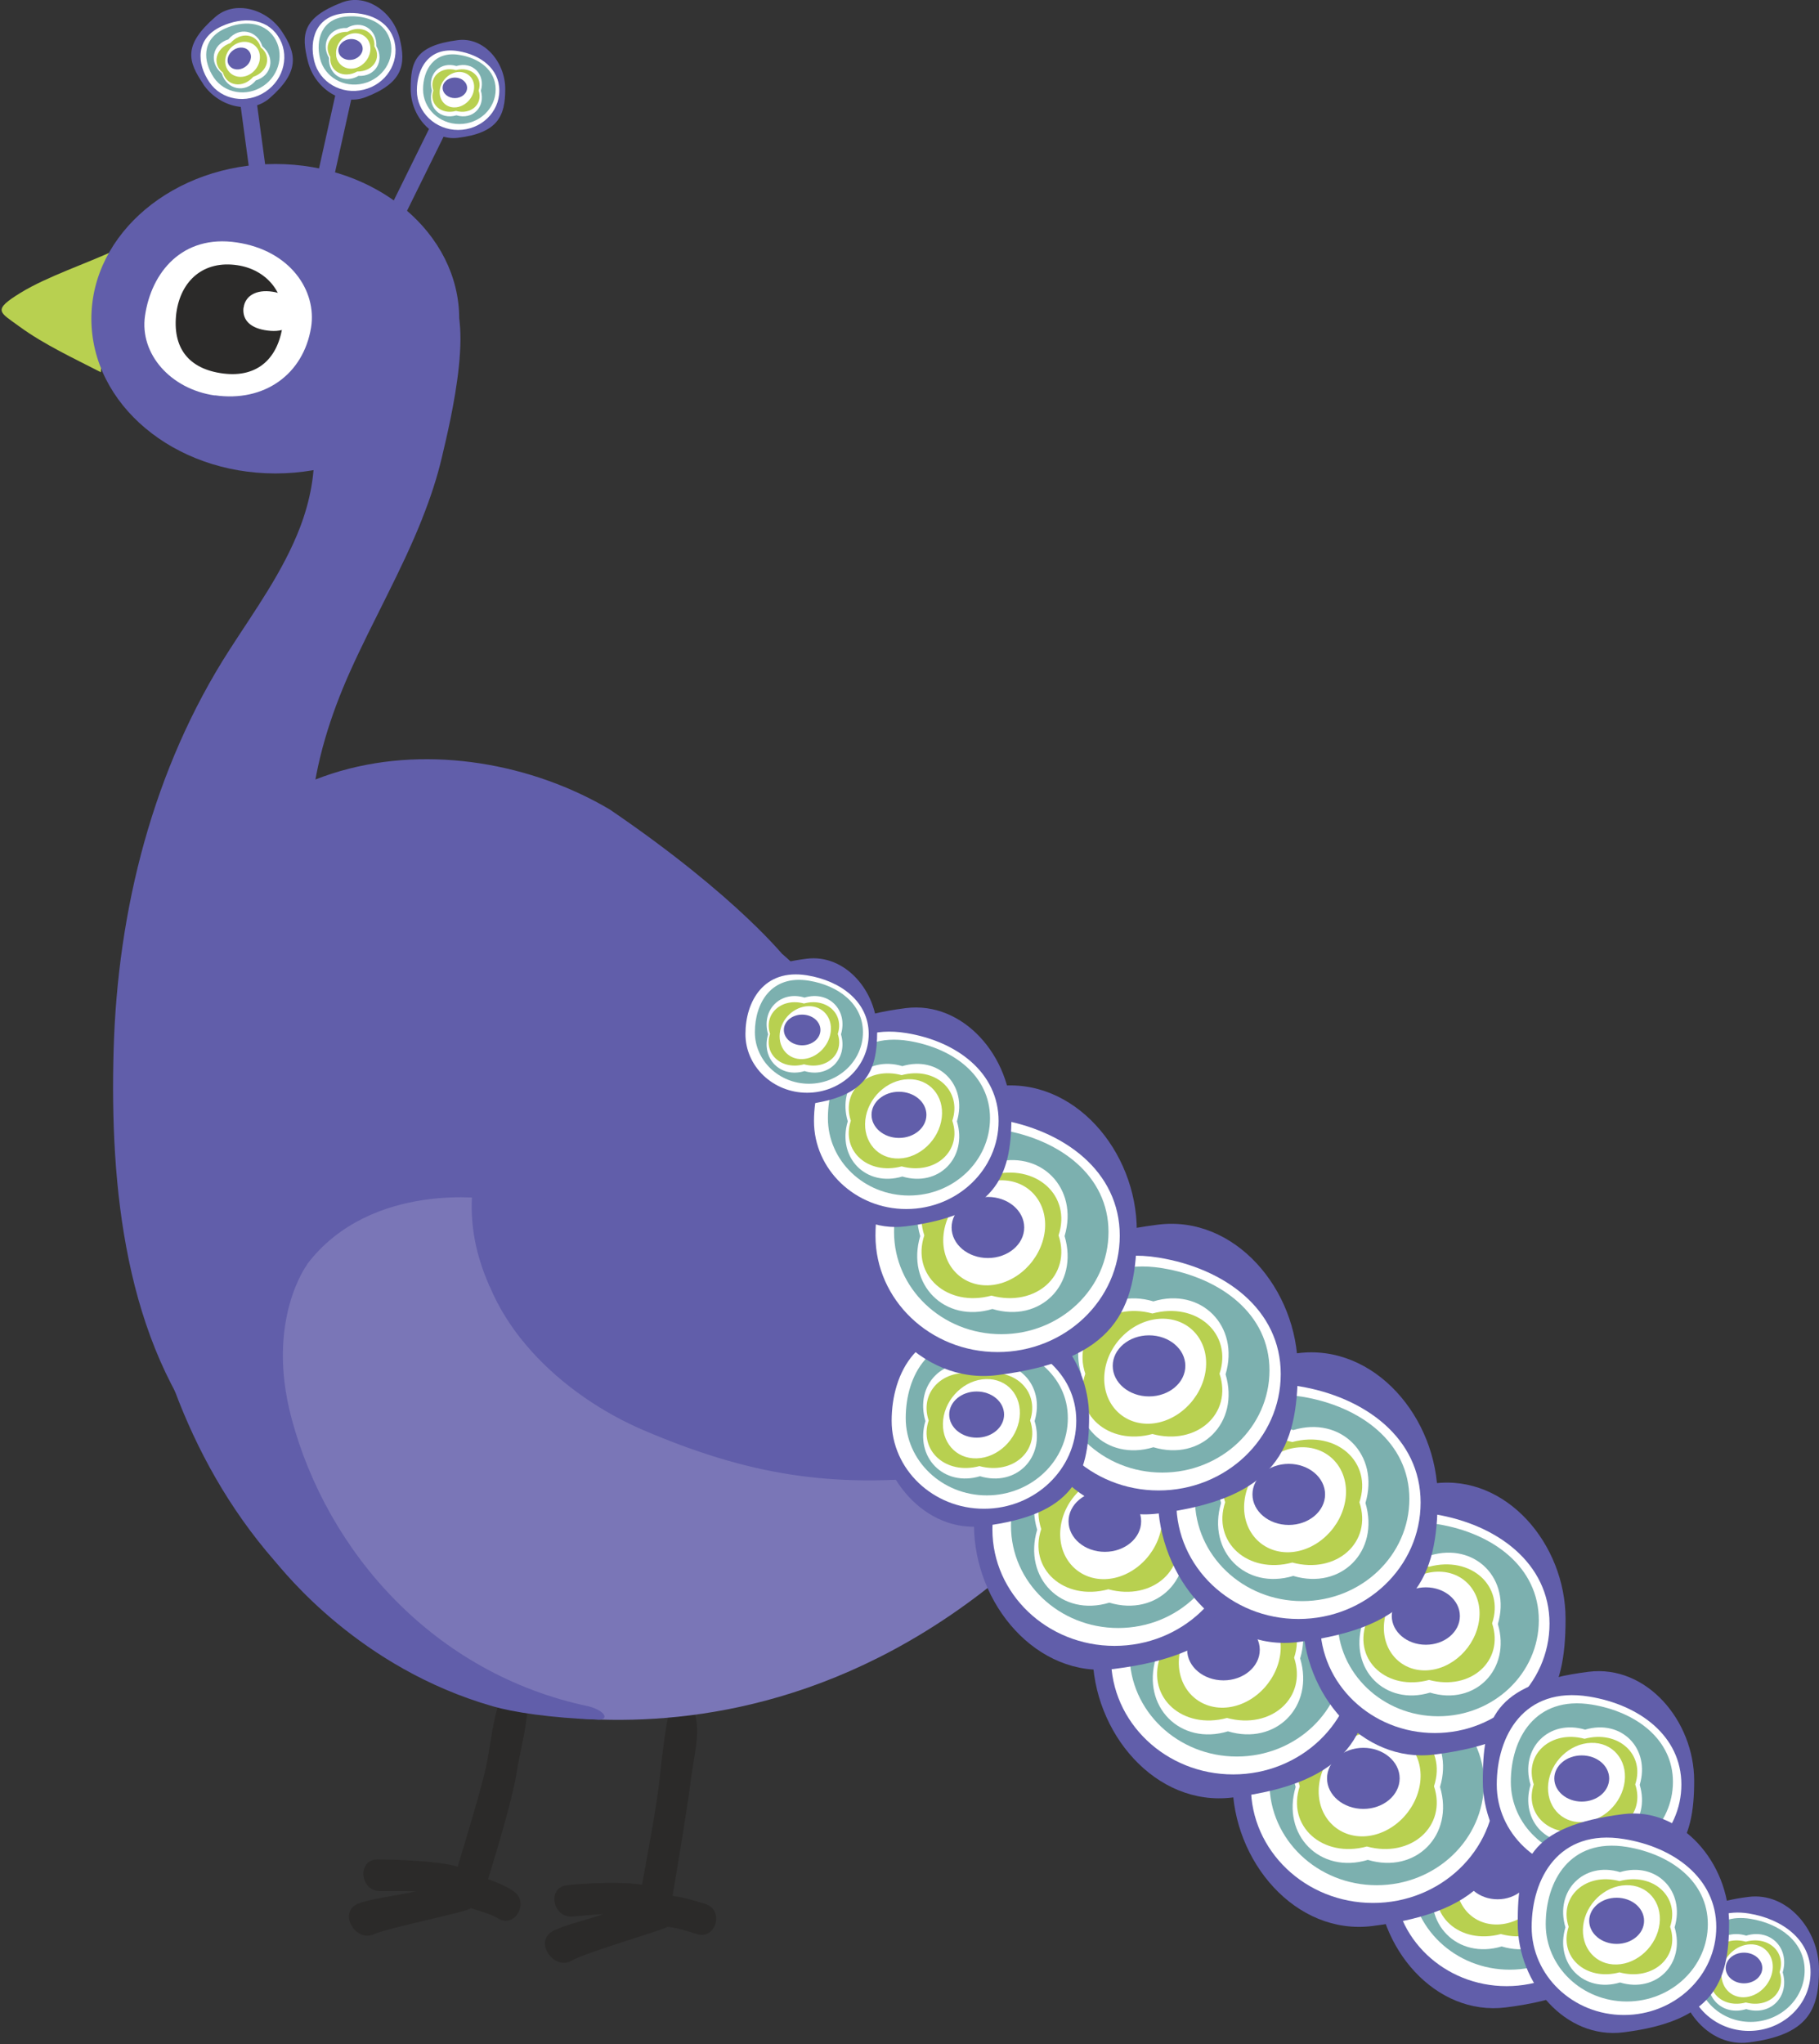 <svg xmlns="http://www.w3.org/2000/svg" width="966" height="1085" viewBox="0 0 966 1085" fill="none"><rect x="0" y="0" width="966" height="1085" fill="#333333" stroke="none"/><g transform="scale(-1,1) translate(-966,0)" clip-path="url(#clip0_3_1828)"><path d="M74.88 1045.56C74.88 1066.93 57.916 1086.74 37.44 1084.2C5.829 1080.24 0 1066.93 0 1045.56C0 1024.19 16.964 1004.31 37.44 1006.92C71.443 1011.18 74.88 1024.19 74.88 1045.56Z" fill="#615EAA"></path><path d="M69.948 1046.91C69.948 1064.09 55.301 1078.07 37.216 1078.07C19.131 1078.07 4.484 1064.09 4.484 1046.91C4.484 1029.72 19.355 1018.66 37.216 1015.74C60.308 1012.01 69.948 1029.72 69.948 1046.91Z" fill="white"></path><path d="M65.016 1045.93C65.016 1061.03 52.162 1073.29 36.319 1073.29C20.476 1073.29 7.623 1061.03 7.623 1045.93C7.623 1030.84 20.701 1021.12 36.319 1018.58C56.646 1015.29 65.016 1030.84 65.016 1045.93Z" fill="#7CB0AF"></path><path d="M57.991 1046.98C61.803 1059.91 51.415 1070.37 38.636 1066.49C25.857 1070.37 15.469 1059.91 19.281 1046.98C15.469 1034.05 25.857 1023.59 38.636 1027.48C51.415 1023.59 61.803 1034.05 57.991 1046.98Z" fill="white"></path><path d="M56.87 1046.83C60.457 1057.52 50.742 1066.19 38.86 1062.97C26.978 1066.19 17.337 1057.52 20.925 1046.83C17.412 1036.14 26.978 1027.48 38.86 1030.69C50.742 1027.48 60.383 1036.14 56.87 1046.83Z" fill="#B8D050"></path><path d="M51.714 1046.53C52.536 1054.3 47.23 1060.43 39.832 1060.21C32.433 1059.98 25.633 1053.56 24.661 1045.79C23.69 1038.01 29.07 1031.89 36.544 1032.11C44.091 1032.33 50.892 1038.76 51.714 1046.53Z" fill="white"></path><path d="M49.547 1044.66C49.547 1049.15 45.212 1052.81 39.831 1052.81C34.451 1052.81 30.116 1049.15 30.116 1044.66C30.116 1040.18 34.451 1036.52 39.831 1036.52C45.212 1036.52 49.547 1040.18 49.547 1044.66Z" fill="#615EAA"></path><path fill-rule="evenodd" clip-rule="evenodd" d="M741.779 275.309C752.839 303.184 768.01 329.489 780.191 356.691C800.518 402.053 812.475 457.653 785.572 499.427C776.903 512.804 764.946 523.64 754.782 535.896C733.185 561.902 719.958 594.709 717.492 628.413C716.446 642.313 717.417 656.885 723.993 669.141C729.822 679.902 751.195 669.664 760.686 677.436C776.156 690.141 785.796 708.225 796.707 724.666C807.617 741.032 822.713 752.84 833.25 768.459C835.94 772.419 840.574 776.006 845.282 774.811C848.121 774.063 850.214 771.747 852.082 769.58C899.91 712.336 907.682 629.384 905.664 557.493C903.572 482.912 884.74 407.957 844.086 344.884C830.56 323.884 815.688 303.408 806.72 280.092C801.34 266.043 798.276 250.723 799.397 235.627C800.368 222.998 810.457 209.247 802.61 198.112C796.707 189.742 785.273 182.045 777.426 175.394C768.234 167.622 745.516 145.352 731.541 151.854C711.14 161.344 727.431 225.912 731.242 242.353C733.858 253.637 737.52 264.548 741.779 275.234" fill="#615EAA"></path><path fill-rule="evenodd" clip-rule="evenodd" d="M673.101 1025.46C667.347 1022.02 651.728 1018.43 645.6 1016.04C647.768 1016.19 659.575 1017.09 661.742 1017.31C672.504 1018.43 675.717 1001.92 664.881 1000.72C654.643 999.601 635.063 998.704 625.049 1000.5C621.687 982.264 617.053 956.93 615.858 945.645C614.288 930.55 612.495 916.276 609.879 904.618C608.235 897.519 600.538 900.956 599.641 902.75C592.467 916.725 597.025 927.71 599.417 947.065C601.061 959.994 605.694 987.794 608.833 1006.4C602.929 1007.07 597.25 1008.94 591.495 1010.66C581.257 1013.8 585.666 1029.79 595.904 1026.65C601.21 1025.08 606.292 1023.22 611.673 1022.84C611.897 1023.96 654.792 1036.29 662.266 1040.7C671.682 1046.31 682.293 1031.06 673.027 1025.53" fill="#2B2A29"></path><path fill-rule="evenodd" clip-rule="evenodd" d="M776.38 1010.74C770.252 1007.97 751.494 1005.65 745.142 1003.94C747.309 1003.86 762.031 1003.86 764.199 1003.86C775.035 1003.86 776.38 986.971 765.469 987.046C755.156 987.046 732.662 987.943 722.947 990.857C717.566 973.146 710.168 948.485 707.777 937.425C704.563 922.553 703.741 899.536 692.083 888.625C690.738 887.355 688.571 887.504 687.824 889.373C682.219 904.095 689.243 925.468 691.56 940.563C693.503 953.268 701.275 979.573 706.805 997.583C702.097 999.152 697.539 1001.1 693.354 1003.86C684.461 1009.76 692.756 1024.11 701.723 1018.21C704.937 1016.12 712.485 1014.1 715.997 1012.9C716.595 1014.7 759.491 1023.14 767.412 1026.73C777.351 1031.21 786.244 1015.29 776.38 1010.81" fill="#2B2A29"></path><path fill-rule="evenodd" clip-rule="evenodd" d="M345.033 735.502C346.976 736.847 352.431 733.709 354.299 735.054C369.619 756.95 407.956 783.48 428.657 800.668C431.347 802.91 341.745 911.494 320.372 941.311C311.852 953.119 302.81 958.649 288.461 956.033C247.658 948.56 199.233 916.725 180.55 879.808C176.888 872.559 174.571 865.459 183.016 858.734C223.819 826.001 303.034 766.815 345.033 735.502Z" fill="#7A76B7"></path><path fill-rule="evenodd" clip-rule="evenodd" d="M912.465 197.588C910.895 176.066 906.262 154.244 904.693 132.722C919.863 139.821 940.788 146.696 954.987 155.365C970.456 164.856 966.196 165.603 955.734 173.301C942.656 182.866 926.813 190.19 912.465 197.588Z" fill="#B8D050"></path><path fill-rule="evenodd" clip-rule="evenodd" d="M429.18 832.951C383.146 793.717 361.175 763.676 347.2 741.107C384.042 760.014 417.073 755.754 458.101 760.686C516.989 767.711 554.504 755.679 608.31 733.26C650.458 715.698 674.596 689.019 677.884 640.967C678.781 627.665 700.901 625.872 703.293 612.794C744.544 594.26 753.437 594.26 783.255 625.349C790.952 633.42 808.215 621.014 811.428 631.85C822.414 668.319 836.837 700.08 870.541 717.492C863.815 742.601 841.993 795.586 815.165 828.393C809.859 834.894 773.241 885.711 702.77 900.956C692.307 903.198 675.642 911.493 651.953 912.614C597.1 915.155 513.103 904.394 429.18 832.876" fill="#7A76B7"></path><path fill-rule="evenodd" clip-rule="evenodd" d="M557.792 507.124C627.889 491.281 668.842 523.49 703.069 593.513C714.203 613.84 713.979 638.277 713.157 652.027C710.168 701.574 667.347 740.808 624.078 759.266C568.852 782.806 524.761 790.205 464.004 783.404C421.707 778.696 383.594 766.366 345.481 747.16C343.613 745.665 341.67 744.245 339.802 742.751C340.1 739.089 367.153 706.581 402.052 666.525C455.56 605.171 535.073 526.629 557.866 507.124" fill="#615EAA"></path><path fill-rule="evenodd" clip-rule="evenodd" d="M550.319 506.675C620.416 490.833 668.842 523.49 703.069 593.513C712.485 610.776 724.143 642.91 705.834 683.115C702.321 667.646 683.265 667.347 669.44 674.372C570.496 724.74 441.66 698.211 401.828 666.45C452.346 608.758 527.974 525.807 550.244 506.675" fill="#615EAA"></path><path fill-rule="evenodd" clip-rule="evenodd" d="M802.909 671.084C768.757 626.245 705.236 636.558 705.236 636.558C571.318 640.444 527.899 553.009 548.002 509.516C548.002 509.516 573.56 476.41 642.163 429.703C723.47 381.576 858.584 388.75 892.885 533.43C897.369 553.009 917.472 717.043 820.247 828.467C814.717 834.745 775.184 885.412 704.339 905.739C693.503 908.878 673.699 911.942 648.141 912.839C642.611 912.839 644.33 908.28 653.223 905.814C735.577 888.626 792.297 823.834 811.204 752.765C825.104 700.677 802.834 671.159 802.834 671.159" fill="#615EAA"></path><path d="M917.472 169.191C917.472 214.553 873.754 251.32 819.724 251.32C765.693 251.32 722.125 214.553 722.125 169.191C722.125 123.829 765.917 87.061 819.724 87.061C873.53 87.061 917.472 123.829 917.472 169.191Z" fill="#615EAA"></path><path fill-rule="evenodd" clip-rule="evenodd" d="M851.858 209.844C825.777 213.581 804.927 198.859 800.817 173.899C797.603 154.319 811.952 132.871 840.349 128.686C869.046 124.427 885.636 144.38 888.999 167.696C891.914 187.799 875.473 206.556 851.933 209.919" fill="white"></path><path fill-rule="evenodd" clip-rule="evenodd" d="M872.334 165.903C874.726 184.884 865.608 195.945 847.524 198.261C828.841 200.653 818.08 189.817 815.838 172.18C813.67 154.843 825.179 142.96 839.901 140.793C857.687 138.103 869.943 148.715 872.334 165.977" fill="#2B2A29"></path><path fill-rule="evenodd" clip-rule="evenodd" d="M836.688 163.288C837.435 170.088 832.802 174.348 823.909 175.469C814.717 176.664 809.635 173.003 808.888 166.65C808.14 160.448 814.044 155.889 821.293 154.843C830.037 153.498 835.866 157.16 836.613 163.288" fill="white"></path><path d="M234.879 994.818C234.879 1033.9 203.866 1070.3 166.276 1065.59C108.36 1058.34 97.673 1033.9 97.673 994.818C97.673 955.734 128.687 919.265 166.276 924.048C228.602 931.895 234.879 955.734 234.879 994.818Z" fill="#615EAA"></path><path d="M225.837 997.21C225.837 1028.75 199.009 1054.3 165.903 1054.3C132.797 1054.3 105.969 1028.75 105.969 997.21C105.969 965.673 133.245 945.421 165.903 940.115C208.275 933.24 225.837 965.673 225.837 997.21Z" fill="white"></path><path d="M216.794 995.491C216.794 1023.14 193.254 1045.56 164.258 1045.56C135.263 1045.56 111.723 1023.14 111.723 995.491C111.723 967.84 135.637 950.054 164.258 945.421C201.4 939.368 216.794 967.84 216.794 995.491Z" fill="#7CB0AF"></path><path d="M203.941 997.434C210.966 1021.12 191.984 1040.25 168.518 1033.23C145.053 1040.33 126.071 1021.12 133.096 997.434C126.071 973.744 145.053 954.613 168.518 961.637C191.984 954.538 210.966 973.744 203.941 997.434Z" fill="white"></path><path d="M201.923 997.06C208.425 1016.64 190.788 1032.48 168.967 1026.65C147.22 1032.48 129.583 1016.64 136.085 997.06C129.583 977.481 147.22 961.638 168.967 967.467C190.713 961.638 208.425 977.481 201.923 997.06Z" fill="#B8D050"></path><path d="M192.432 996.537C194.001 1010.74 184.212 1021.95 170.611 1021.57C157.01 1021.2 144.53 1009.32 142.811 995.117C141.092 980.918 150.807 969.709 164.632 970.082C178.383 970.456 190.863 982.264 192.432 996.537Z" fill="white"></path><path d="M188.471 993.249C188.471 1001.47 180.475 1008.2 170.685 1008.2C160.896 1008.2 152.899 1001.47 152.899 993.249C152.899 985.029 160.896 978.303 170.685 978.303C180.475 978.303 188.471 985.029 188.471 993.249Z" fill="#615EAA"></path><path d="M311.478 945.72C311.478 988.018 277.924 1027.48 237.196 1022.39C174.497 1014.55 162.913 988.093 162.913 945.72C162.913 903.348 196.468 863.89 237.196 869.046C304.678 877.566 311.478 903.348 311.478 945.72Z" fill="#615EAA"></path><path d="M301.689 948.336C301.689 982.488 272.618 1010.14 236.822 1010.14C201.026 1010.14 171.956 982.488 171.956 948.336C171.956 914.184 201.475 892.288 236.822 886.533C282.632 879.06 301.689 914.184 301.689 948.336Z" fill="white"></path><path d="M291.824 946.467C291.824 976.434 266.341 1000.72 234.879 1000.72C203.418 1000.72 177.934 976.434 177.934 946.467C177.934 916.5 203.866 897.294 234.879 892.213C275.159 885.636 291.824 916.5 291.824 946.467Z" fill="#7CB0AF"></path><path d="M277.924 948.56C285.547 974.192 264.921 994.968 239.587 987.27C214.179 994.893 193.628 974.192 201.25 948.56C193.628 922.927 214.254 902.152 239.587 909.849C264.996 902.227 285.547 922.927 277.924 948.56Z" fill="white"></path><path d="M275.757 948.186C282.782 969.335 263.651 986.523 240.111 980.171C216.57 986.523 197.439 969.335 204.464 948.186C197.439 927.037 216.496 909.849 240.111 916.201C263.651 909.849 282.782 927.037 275.757 948.186Z" fill="#B8D050"></path><path d="M265.519 947.663C267.238 963.057 256.626 975.164 241.904 974.79C227.182 974.342 213.731 961.563 211.788 946.168C209.919 930.773 220.456 918.667 235.403 919.041C250.349 919.489 263.8 932.268 265.519 947.663Z" fill="white"></path><path d="M261.259 944.001C261.259 952.968 252.591 960.217 241.979 960.217C231.367 960.217 222.698 952.968 222.698 944.001C222.698 935.033 231.367 927.784 241.979 927.784C252.591 927.784 261.259 935.033 261.259 944.001Z" fill="#615EAA"></path><path d="M385.761 877.491C385.761 919.788 352.207 959.246 311.479 954.165C248.779 946.318 237.196 919.863 237.196 877.491C237.196 835.118 270.75 795.735 311.479 800.817C378.961 809.336 385.761 835.118 385.761 877.491Z" fill="#615EAA"></path><path d="M375.971 880.106C375.971 914.258 346.901 941.909 311.105 941.909C275.309 941.909 246.238 914.258 246.238 880.106C246.238 845.954 275.757 824.058 311.105 818.304C356.915 810.831 375.971 845.954 375.971 880.106Z" fill="white"></path><path d="M366.107 878.164C366.107 908.131 340.624 932.418 309.162 932.418C277.7 932.418 252.217 908.131 252.217 878.164C252.217 848.196 278.149 828.991 309.162 823.909C349.442 817.333 366.107 848.196 366.107 878.164Z" fill="#7CB0AF"></path><path d="M352.207 880.33C359.829 905.963 339.204 926.738 313.87 919.041C288.461 926.663 267.91 905.963 275.533 880.33C267.91 854.698 288.536 833.922 313.87 841.62C339.278 833.997 359.829 854.698 352.207 880.33Z" fill="white"></path><path d="M350.04 879.957C357.064 901.106 337.933 918.294 314.393 911.942C290.853 918.294 271.722 901.106 278.746 879.957C271.722 858.808 290.778 841.62 314.393 847.972C337.933 841.62 357.064 858.808 350.04 879.957Z" fill="#B8D050"></path><path d="M339.802 879.359C341.52 894.753 330.909 906.86 316.187 906.486C301.465 906.038 288.013 893.259 286.07 877.864C284.202 862.47 294.739 850.363 309.685 850.737C324.631 851.185 338.083 863.964 339.802 879.359Z" fill="white"></path><path d="M335.542 875.772C335.542 884.74 326.873 891.989 316.261 891.989C305.649 891.989 296.981 884.74 296.981 875.772C296.981 866.805 305.649 859.556 316.261 859.556C326.873 859.556 335.542 866.805 335.542 875.772Z" fill="#615EAA"></path><path d="M448.759 809.261C448.759 851.559 415.205 891.017 374.477 885.935C311.777 878.088 300.194 851.634 300.194 809.261C300.194 766.889 333.748 727.505 374.477 732.587C441.959 741.107 448.759 766.889 448.759 809.261Z" fill="#615EAA"></path><path d="M438.969 811.877C438.969 846.029 409.899 873.679 374.103 873.679C338.307 873.679 309.237 846.029 309.237 811.877C309.237 777.725 338.755 755.829 374.103 750.074C419.913 742.601 438.969 777.725 438.969 811.877Z" fill="white"></path><path d="M429.105 809.934C429.105 839.901 403.622 864.189 372.16 864.189C340.698 864.189 315.215 839.901 315.215 809.934C315.215 779.967 341.147 760.761 372.16 755.679C412.44 749.103 429.105 779.967 429.105 809.934Z" fill="#7CB0AF"></path><path d="M415.205 812.027C422.828 837.659 402.202 858.434 376.868 850.737C351.46 858.36 330.909 837.659 338.531 812.027C330.909 786.394 351.534 765.619 376.868 773.316C402.277 765.693 422.828 786.394 415.205 812.027Z" fill="white"></path><path d="M413.038 811.653C420.063 832.802 400.932 849.99 377.391 843.638C353.851 849.99 334.72 832.802 341.745 811.653C334.72 790.504 353.776 773.316 377.391 779.668C400.932 773.316 420.063 790.504 413.038 811.653Z" fill="#B8D050"></path><path d="M402.8 811.129C404.519 826.524 393.907 838.63 379.185 838.257C364.463 837.808 351.011 825.029 349.068 809.635C347.2 794.24 357.737 782.134 372.683 782.507C387.629 782.956 401.081 795.735 402.8 811.129Z" fill="white"></path><path d="M398.54 807.543C398.54 816.51 389.871 823.759 379.259 823.759C368.648 823.759 359.979 816.51 359.979 807.543C359.979 798.575 368.648 791.326 379.259 791.326C389.871 791.326 398.54 798.575 398.54 807.543Z" fill="#615EAA"></path><path d="M274.113 859.406C274.113 899.163 242.577 936.154 204.314 931.372C145.426 923.973 134.59 899.163 134.59 859.406C134.59 819.649 166.127 782.582 204.314 787.44C267.686 795.436 274.113 819.649 274.113 859.406Z" fill="#615EAA"></path><path d="M264.921 861.872C264.921 893.932 237.644 919.938 204.016 919.938C170.387 919.938 143.11 893.932 143.11 861.872C143.11 829.813 170.835 809.262 204.016 803.806C247.061 796.782 264.921 829.813 264.921 861.872Z" fill="white"></path><path d="M255.655 860.078C255.655 888.177 231.741 911.045 202.222 911.045C172.703 911.045 148.789 888.252 148.789 860.078C148.789 831.904 173.077 813.894 202.222 809.111C240.036 802.984 255.655 831.904 255.655 860.078Z" fill="#7CB0AF"></path><path d="M242.577 862.096C249.676 886.159 230.396 905.664 206.556 898.49C182.717 905.664 163.437 886.159 170.536 862.096C163.437 838.033 182.717 818.528 206.556 825.702C230.396 818.528 249.676 838.033 242.577 862.096Z" fill="white"></path><path d="M240.559 861.722C247.21 881.601 229.2 897.743 207.079 891.764C184.959 897.668 167.024 881.601 173.6 861.722C166.949 841.844 184.884 825.702 207.079 831.68C229.2 825.777 247.21 841.844 240.559 861.722Z" fill="#B8D050"></path><path d="M230.919 861.199C232.488 875.622 222.549 887.056 208.724 886.682C194.898 886.309 182.269 874.277 180.475 859.779C178.682 845.356 188.621 833.922 202.67 834.296C216.645 834.67 229.349 846.701 230.919 861.199Z" fill="white"></path><path d="M226.883 857.837C226.883 866.207 218.812 873.082 208.798 873.082C198.784 873.082 190.713 866.282 190.713 857.837C190.713 849.392 198.859 842.592 208.798 842.592C218.737 842.592 226.883 849.392 226.883 857.837Z" fill="#615EAA"></path><path d="M351.086 794.988C351.086 837.285 317.532 876.743 276.803 871.662C214.104 863.815 202.521 837.36 202.521 794.988C202.521 752.615 236.075 713.157 276.803 718.314C344.285 726.833 351.086 752.615 351.086 794.988Z" fill="#615EAA"></path><path d="M341.296 797.604C341.296 831.756 312.226 859.406 276.43 859.406C240.634 859.406 211.563 831.756 211.563 797.604C211.563 763.451 241.082 741.555 276.43 735.801C322.24 728.328 341.296 763.451 341.296 797.604Z" fill="white"></path><path d="M331.432 795.661C331.432 825.628 305.948 849.915 274.487 849.915C243.025 849.915 217.542 825.628 217.542 795.661C217.542 765.694 243.473 746.488 274.487 741.406C314.767 734.83 331.432 765.694 331.432 795.661Z" fill="#7CB0AF"></path><path d="M317.532 797.827C325.154 823.46 304.529 844.235 279.195 836.538C253.786 844.161 233.235 823.46 240.858 797.827C233.235 772.195 253.861 751.419 279.195 759.117C304.603 751.494 325.154 772.195 317.532 797.827Z" fill="white"></path><path d="M315.365 797.454C322.389 818.603 303.258 835.791 279.718 829.439C256.178 835.791 237.047 818.603 244.071 797.454C237.047 776.305 256.103 759.117 279.718 765.469C303.258 759.117 322.389 776.305 315.365 797.454Z" fill="#B8D050"></path><path d="M305.126 796.856C306.845 812.25 296.233 824.357 281.511 823.983C266.789 823.535 253.338 810.756 251.395 795.361C249.527 779.967 260.064 767.86 275.01 768.234C289.956 768.682 303.408 781.461 305.126 796.856Z" fill="white"></path><path d="M300.867 793.269C300.867 802.237 292.198 809.486 281.586 809.486C270.974 809.486 262.306 802.237 262.306 793.269C262.306 784.302 270.974 777.053 281.586 777.053C292.198 777.053 300.867 784.302 300.867 793.269Z" fill="#615EAA"></path><path d="M425.368 726.758C425.368 769.056 391.814 808.514 351.086 803.432C288.387 795.585 276.803 769.131 276.803 726.758C276.803 684.386 310.358 644.928 351.086 650.084C418.568 658.604 425.368 684.386 425.368 726.758Z" fill="#615EAA"></path><path d="M415.579 729.374C415.579 763.526 386.508 791.177 350.712 791.177C314.916 791.177 285.846 763.526 285.846 729.374C285.846 695.222 315.365 673.326 350.712 667.572C396.522 660.098 415.579 695.222 415.579 729.374Z" fill="white"></path><path d="M405.714 727.431C405.714 757.398 380.231 781.686 348.769 781.686C317.307 781.686 291.824 757.398 291.824 727.431C291.824 697.464 317.756 678.258 348.769 673.176C389.049 666.6 405.714 697.464 405.714 727.431Z" fill="#7CB0AF"></path><path d="M391.814 729.524C399.437 755.156 378.811 775.932 353.477 768.234C328.069 775.857 307.518 755.156 315.14 729.524C307.518 703.891 328.144 683.116 353.477 690.813C378.886 683.19 399.437 703.891 391.814 729.524Z" fill="white"></path><path d="M389.647 729.224C396.672 750.373 377.541 767.561 354 761.209C330.46 767.561 311.329 750.373 318.354 729.224C311.329 708.076 330.385 690.887 354 697.24C377.541 690.887 396.672 708.076 389.647 729.224Z" fill="#B8D050"></path><path d="M379.409 728.626C381.128 744.021 370.516 756.127 355.794 755.754C341.072 755.305 327.62 742.526 325.677 727.132C323.809 711.737 334.346 699.631 349.292 700.005C364.239 700.453 377.69 713.232 379.409 728.626Z" fill="white"></path><path d="M375.075 725.04C375.075 734.008 366.406 741.257 355.794 741.257C345.182 741.257 336.513 734.008 336.513 725.04C336.513 716.072 345.182 708.823 355.794 708.823C366.406 708.823 375.075 716.072 375.075 725.04Z" fill="#615EAA"></path><path d="M730.092 52.101L722.251 55.97L753.695 119.704L761.536 115.836L730.092 52.101Z" fill="#615EAA"></path><path d="M747.907 47.23C747.907 61.579 736.548 74.881 722.798 73.162C701.574 70.546 697.688 61.579 697.688 47.23C697.688 32.882 709.047 19.58 722.798 21.299C745.591 24.213 747.907 32.882 747.907 47.23Z" fill="#615EAA"></path><path d="M744.619 48.052C744.619 59.561 734.829 68.977 722.723 68.977C710.616 68.977 700.827 59.636 700.827 48.052C700.827 36.469 710.841 29.071 722.723 27.128C738.267 24.587 744.619 36.469 744.619 48.052Z" fill="white"></path><path d="M741.331 47.454C741.331 57.618 732.737 65.838 722.05 65.838C711.364 65.838 702.77 57.618 702.77 47.454C702.77 37.291 711.513 30.789 722.05 29.145C735.651 26.903 741.331 37.366 741.331 47.454Z" fill="#7CB0AF"></path><path d="M736.623 48.127C739.164 56.796 732.214 63.821 723.62 61.205C715.026 63.821 708.076 56.796 710.616 48.127C708.076 39.458 715.026 32.434 723.62 35.049C732.214 32.434 739.164 39.458 736.623 48.127Z" fill="white"></path><path d="M735.875 48.053C738.267 55.227 731.765 61.056 723.844 58.888C715.848 61.056 709.421 55.227 711.812 48.053C709.421 40.878 715.922 35.124 723.844 37.217C731.84 35.049 738.267 40.878 735.875 48.053Z" fill="#B8D050"></path><path d="M732.438 47.828C733.036 53.059 729.449 57.169 724.442 57.02C719.435 56.87 714.876 52.536 714.278 47.379C713.606 42.148 717.193 38.113 722.275 38.188C727.282 38.337 731.84 42.671 732.438 47.903" fill="white"></path><path d="M730.943 46.632C730.943 49.621 728.029 52.087 724.442 52.087C720.855 52.087 717.94 49.621 717.94 46.632C717.94 43.643 720.855 41.177 724.442 41.177C728.029 41.177 730.943 43.643 730.943 46.632Z" fill="#615EAA"></path><path d="M784.017 32.944L775.482 34.843L790.913 104.217L799.447 102.318L784.017 32.944Z" fill="#615EAA"></path><path d="M802.536 32.433C799.173 46.333 784.974 56.571 771.971 51.639C752.018 44.017 750.299 34.376 753.736 20.476C757.099 6.576 771.298 -3.737 784.301 1.27C805.749 9.491 805.973 18.533 802.536 32.433Z" fill="#615EAA"></path><path d="M799.098 32.508C796.333 43.717 784.6 50.518 772.867 47.603C761.06 44.764 753.811 33.33 756.501 22.12C759.266 10.911 770.7 6.053 782.732 7.024C798.425 8.22 801.863 21.298 799.098 32.508Z" fill="white"></path><path d="M796.034 31.088C793.642 40.953 783.33 46.856 773.017 44.315C762.704 41.775 756.277 31.761 758.668 21.971C761.06 12.106 771.148 7.921 781.686 8.743C795.436 9.79 798.425 21.298 796.034 31.088Z" fill="#7CB0AF"></path><path d="M791.326 30.64C791.774 39.682 783.33 44.839 775.632 40.28C766.665 40.803 761.583 32.284 766.142 24.512C765.693 15.469 774.138 10.313 781.835 14.871C790.803 14.423 795.884 22.868 791.326 30.64Z" fill="white"></path><path d="M790.578 30.341C791.176 37.889 783.554 41.999 776.305 37.963C768.084 38.113 763.152 31.013 767.188 24.587C766.59 17.039 774.212 12.928 781.461 16.889C789.682 16.74 794.614 23.839 790.578 30.266" fill="#B8D050"></path><path d="M787.515 29.444C786.842 34.451 782.283 37.44 777.276 36.17C772.27 34.825 768.757 29.668 769.355 24.661C769.953 19.654 774.586 16.665 779.593 17.936C784.6 19.281 788.187 24.437 787.44 29.444" fill="white"></path><path d="M786.169 27.8C785.422 30.714 782.059 32.433 778.547 31.611C775.035 30.789 772.793 27.65 773.54 24.736C774.287 21.821 777.65 20.102 781.162 20.924C784.675 21.746 786.917 24.885 786.169 27.8Z" fill="#615EAA"></path><path d="M831.918 37.569L822.383 107.995L831.047 109.168L840.582 38.742L831.918 37.569Z" fill="#615EAA"></path><path d="M858.135 44.614C850.139 56.496 833.25 61.205 822.788 52.087C806.646 38.038 808.439 28.398 816.435 16.515C824.432 4.633 841.321 -0.075 851.709 9.042C869.046 24.138 866.057 32.732 858.061 44.614" fill="#615EAA"></path><path d="M854.847 43.568C848.42 53.134 835.043 55.451 824.955 48.65C814.941 41.924 811.952 28.622 818.453 19.057C824.88 9.491 837.285 8.893 848.345 13.975C862.619 20.551 861.349 34.003 854.847 43.568Z" fill="white"></path><path d="M852.456 41.176C846.776 49.546 835.043 51.564 826.225 45.66C817.407 39.757 814.866 28.099 820.471 19.729C826.15 11.359 836.986 10.836 846.702 15.245C859.256 20.999 858.061 32.806 852.456 41.176Z" fill="#7CB0AF"></path><path d="M848.196 39.084C845.506 47.678 835.791 49.621 830.111 42.671C821.517 40.056 819.724 30.341 826.674 24.586C829.364 15.992 839.079 14.049 844.759 20.924C853.353 23.54 855.146 33.255 848.196 39.009" fill="white"></path><path d="M847.598 38.561C845.58 45.81 836.986 47.006 831.531 40.803C823.684 38.113 821.592 29.743 827.57 25.11C829.588 17.861 838.182 16.665 843.637 22.868C851.484 25.558 853.577 34.003 847.598 38.561Z" fill="#B8D050"></path><path d="M845.282 36.768C842.89 41.027 837.36 42.074 832.876 39.159C828.392 36.245 826.674 30.416 828.99 26.231C831.382 21.971 836.986 20.925 841.545 23.839C846.029 26.754 847.748 32.583 845.282 36.768Z" fill="white"></path><path d="M844.31 34.675C842.591 37.216 838.855 37.59 835.866 35.572C832.876 33.554 831.83 29.892 833.549 27.426C835.268 24.886 839.004 24.512 841.993 26.53C844.983 28.547 846.029 32.209 844.31 34.75" fill="#615EAA"></path><path d="M178.532 945.347C178.532 977.332 153.124 1007.15 122.409 1003.26C75.03 997.359 66.286 977.332 66.286 945.347C66.286 913.362 91.695 883.544 122.409 887.43C173.376 893.857 178.532 913.362 178.532 945.347Z" fill="#615EAA"></path><path d="M171.134 947.29C171.134 973.072 149.163 993.996 122.11 993.996C95.058 993.996 73.087 973.072 73.087 947.29C73.087 921.507 95.357 904.917 122.11 900.583C156.786 894.978 171.134 921.507 171.134 947.29Z" fill="white"></path><path d="M163.661 945.87C163.661 968.513 144.38 986.897 120.616 986.897C96.851 986.897 77.571 968.513 77.571 945.87C77.571 923.226 97.15 908.728 120.616 904.842C151.031 899.91 163.661 923.226 163.661 945.87Z" fill="#7CB0AF"></path><path d="M153.198 947.439C158.953 966.794 143.409 982.488 124.203 976.733C104.997 982.488 89.453 966.794 95.207 947.439C89.453 928.084 104.997 912.39 124.203 918.144C143.409 912.39 158.953 928.009 153.198 947.439Z" fill="white"></path><path d="M151.48 947.215C156.785 963.207 142.362 976.21 124.502 971.428C106.716 976.21 92.218 963.207 97.599 947.215C92.293 931.222 106.716 918.219 124.502 923.002C142.288 918.219 156.785 931.222 151.48 947.215Z" fill="#B8D050"></path><path d="M143.782 946.766C145.053 958.424 137.056 967.616 125.922 967.243C114.787 966.944 104.623 957.229 103.203 945.645C101.783 933.987 109.78 924.796 121.064 925.169C132.348 925.468 142.512 935.183 143.782 946.766Z" fill="white"></path><path d="M140.569 944.076C140.569 950.802 134.067 956.332 125.996 956.332C117.925 956.332 111.424 950.877 111.424 944.076C111.424 937.276 117.925 931.82 125.996 931.82C134.067 931.82 140.569 937.276 140.569 944.076Z" fill="#615EAA"></path><path d="M159.999 1020.9C159.999 1052.88 134.591 1082.7 103.876 1078.82C56.497 1072.91 47.753 1052.88 47.753 1020.9C47.753 988.915 73.162 959.097 103.876 962.983C154.843 969.41 159.999 988.915 159.999 1020.9Z" fill="#615EAA"></path><path d="M152.6 1022.92C152.6 1048.7 130.63 1069.62 103.577 1069.62C76.524 1069.62 54.553 1048.7 54.553 1022.92C54.553 997.135 76.823 980.545 103.577 976.21C138.252 970.531 152.6 997.135 152.6 1022.92Z" fill="white"></path><path d="M145.127 1021.42C145.127 1044.07 125.847 1062.45 102.082 1062.45C78.318 1062.45 59.037 1044.07 59.037 1021.42C59.037 998.779 78.617 984.281 102.082 980.395C132.498 975.463 145.127 998.779 145.127 1021.42Z" fill="#7CB0AF"></path><path d="M134.665 1023.07C140.42 1042.42 124.875 1058.12 105.67 1052.36C86.464 1058.12 70.92 1042.42 76.674 1023.07C70.92 1003.71 86.464 988.018 105.67 993.772C124.875 987.943 140.42 1003.64 134.665 1023.07Z" fill="white"></path><path d="M132.946 1022.77C138.252 1038.76 123.829 1051.76 105.968 1046.98C88.183 1051.76 73.685 1038.76 79.065 1022.77C73.76 1006.78 88.183 993.772 105.968 998.555C123.754 993.772 138.252 1006.78 132.946 1022.77Z" fill="#B8D050"></path><path d="M125.249 1022.32C126.519 1033.98 118.523 1043.17 107.388 1042.8C96.253 1042.5 86.09 1032.78 84.67 1021.2C83.25 1009.54 91.246 1000.35 102.531 1000.72C113.815 1001.02 123.979 1010.74 125.249 1022.32Z" fill="white"></path><path d="M122.036 1019.63C122.036 1026.35 115.534 1031.88 107.463 1031.88C99.392 1031.88 92.891 1026.43 92.891 1019.63C92.891 1012.83 99.392 1007.37 107.463 1007.37C115.534 1007.37 122.036 1012.83 122.036 1019.63Z" fill="#615EAA"></path><path d="M499.875 752.167C499.875 784.152 474.467 813.97 443.752 810.084C396.373 804.18 387.629 784.152 387.629 752.167C387.629 720.182 413.038 690.365 443.752 694.251C494.719 700.677 499.875 720.182 499.875 752.167Z" fill="#615EAA"></path><path d="M492.477 754.184C492.477 779.966 470.506 800.891 443.453 800.891C416.401 800.891 394.43 779.966 394.43 754.184C394.43 728.402 416.7 711.812 443.453 707.477C478.129 701.872 492.477 728.402 492.477 754.184Z" fill="white"></path><path d="M485.004 752.765C485.004 775.409 465.723 793.792 441.959 793.792C418.194 793.792 398.914 775.409 398.914 752.765C398.914 730.122 418.493 715.624 441.959 711.738C472.374 706.806 485.004 730.122 485.004 752.765Z" fill="#7CB0AF"></path><path d="M474.541 754.334C480.296 773.69 464.752 789.383 445.546 783.629C426.34 789.383 410.796 773.69 416.55 754.334C410.796 734.979 426.34 719.286 445.546 725.04C464.752 719.286 480.296 734.904 474.541 754.334Z" fill="white"></path><path d="M472.823 754.035C478.128 770.028 463.705 783.031 445.845 778.248C428.059 783.031 413.561 770.028 418.942 754.035C413.636 738.043 428.059 725.04 445.845 729.822C463.631 725.04 478.128 738.043 472.823 754.035Z" fill="#B8D050"></path><path d="M465.125 753.662C466.396 765.32 458.399 774.512 447.265 774.138C436.13 773.839 425.966 764.124 424.546 752.541C423.126 740.883 431.123 731.691 442.407 732.065C453.691 732.364 463.855 742.079 465.125 753.662Z" fill="white"></path><path d="M461.912 750.897C461.912 757.622 455.41 763.152 447.339 763.152C439.268 763.152 432.767 757.697 432.767 750.897C432.767 744.096 439.268 738.641 447.339 738.641C455.41 738.641 461.912 744.096 461.912 750.897Z" fill="#615EAA"></path><path d="M510.861 653.298C510.861 695.596 477.306 735.054 436.578 729.972C373.879 722.125 362.296 695.671 362.296 653.298C362.296 610.926 395.85 571.468 436.578 576.624C504.06 585.144 510.861 610.926 510.861 653.298Z" fill="#615EAA"></path><path d="M501.071 655.913C501.071 690.065 472.001 717.716 436.204 717.716C400.408 717.716 371.338 690.065 371.338 655.913C371.338 621.761 400.857 599.865 436.204 594.111C482.015 586.637 501.071 621.761 501.071 655.913Z" fill="white"></path><path d="M491.206 653.97C491.206 683.937 465.723 708.225 434.261 708.225C402.8 708.225 377.317 683.937 377.317 653.97C377.317 624.003 403.248 604.797 434.261 599.716C474.541 593.139 491.206 624.003 491.206 653.97Z" fill="#7CB0AF"></path><path d="M477.306 656.138C484.929 681.771 464.303 702.546 438.97 694.849C413.561 702.471 393.01 681.771 400.633 656.138C393.01 630.505 413.636 609.73 438.97 617.427C464.378 609.805 484.929 630.505 477.306 656.138Z" fill="white"></path><path d="M475.139 655.764C482.164 676.913 463.033 694.101 439.493 687.749C415.952 694.101 396.821 676.913 403.846 655.764C396.821 634.616 415.878 617.427 439.493 623.78C463.033 617.427 482.164 634.616 475.139 655.764Z" fill="#B8D050"></path><path d="M464.901 655.167C466.62 670.561 456.008 682.668 441.286 682.294C426.564 681.845 413.113 669.066 411.17 653.672C409.301 638.277 419.838 626.171 434.785 626.545C449.731 626.993 463.182 639.772 464.901 655.167Z" fill="white"></path><path d="M460.641 651.579C460.641 660.547 451.973 667.796 441.361 667.796C430.749 667.796 422.08 660.547 422.08 651.579C422.08 642.611 430.749 635.362 441.361 635.362C451.973 635.362 460.641 642.611 460.641 651.579Z" fill="#615EAA"></path><path d="M541.127 593.064C541.127 625.049 515.718 654.867 485.004 650.981C437.624 645.077 428.881 625.049 428.881 593.064C428.881 561.08 454.289 531.262 485.004 535.148C535.97 541.575 541.127 561.08 541.127 593.064Z" fill="#615EAA"></path><path d="M533.728 595.083C533.728 620.865 511.757 641.789 484.705 641.789C457.652 641.789 435.681 620.865 435.681 595.083C435.681 569.3 457.951 552.71 484.705 548.376C519.38 542.771 533.728 569.3 533.728 595.083Z" fill="white"></path><path d="M526.33 593.588C526.33 616.232 507.049 634.616 483.285 634.616C459.521 634.616 440.24 616.232 440.24 593.588C440.24 570.945 459.819 556.447 483.285 552.561C513.7 547.629 526.33 570.945 526.33 593.588Z" fill="#7CB0AF"></path><path d="M515.793 595.232C521.547 614.587 506.003 630.281 486.797 624.526C467.591 630.281 452.047 614.587 457.802 595.232C452.047 575.876 467.591 560.183 486.797 565.937C506.003 560.183 521.547 575.802 515.793 595.232Z" fill="white"></path><path d="M514.149 594.933C519.455 610.925 505.032 623.928 487.171 619.145C469.385 623.928 454.887 610.925 460.268 594.933C454.962 578.94 469.385 565.937 487.171 570.72C504.957 565.937 519.455 578.94 514.149 594.933Z" fill="#B8D050"></path><path d="M506.452 594.484C507.722 606.142 499.726 615.334 488.591 614.96C477.456 614.662 467.293 604.947 465.873 593.363C464.453 581.705 472.449 572.513 483.733 572.887C495.018 573.186 505.181 582.901 506.452 594.484Z" fill="white"></path><path d="M503.163 591.794C503.163 598.52 496.662 604.05 488.591 604.05C480.52 604.05 474.018 598.594 474.018 591.794C474.018 584.993 480.52 579.538 488.591 579.538C496.662 579.538 503.163 584.993 503.163 591.794Z" fill="#615EAA"></path><path d="M575.054 547.553C575.054 568.926 558.091 588.73 537.614 586.189C506.003 582.228 500.174 568.851 500.174 547.553C500.174 526.255 517.138 506.302 537.614 508.917C571.617 513.177 575.054 526.255 575.054 547.553Z" fill="#615EAA"></path><path d="M570.122 548.899C570.122 566.087 555.475 580.062 537.39 580.062C519.305 580.062 504.658 566.087 504.658 548.899C504.658 531.711 519.529 520.651 537.39 517.736C560.482 514 570.122 531.711 570.122 548.899Z" fill="white"></path><path d="M565.115 547.927C565.115 563.022 552.262 575.278 536.419 575.278C520.576 575.278 507.722 563.022 507.722 547.927C507.722 532.831 520.8 523.116 536.419 520.575C556.745 517.287 565.115 532.831 565.115 547.927Z" fill="#7CB0AF"></path><path d="M558.091 549.048C561.902 561.977 551.514 572.439 538.735 568.553C525.956 572.439 515.569 561.977 519.38 549.048C515.569 536.12 525.956 525.657 538.735 529.543C551.514 525.657 561.902 536.12 558.091 549.048Z" fill="white"></path><path d="M557.044 548.824C560.632 559.511 550.917 568.18 539.034 564.966C527.152 568.18 517.512 559.511 521.099 548.824C517.587 538.138 527.152 529.469 539.034 532.682C550.917 529.469 560.557 538.138 557.044 548.824Z" fill="#B8D050"></path><path d="M551.888 548.525C552.71 556.297 547.404 562.425 540.006 562.201C532.607 561.976 525.807 555.549 524.835 547.777C523.864 540.005 529.244 533.877 536.718 534.102C544.265 534.326 551.066 540.753 551.888 548.525Z" fill="white"></path><path d="M549.721 546.732C549.721 551.215 545.386 554.877 540.006 554.877C534.625 554.877 530.291 551.215 530.291 546.732C530.291 542.248 534.625 538.586 540.006 538.586C545.386 538.586 549.721 542.248 549.721 546.732Z" fill="#615EAA"></path></g><defs><clipPath id="clip0_3_1828"><rect width="965.15" height="1084.42" fill="white"></rect></clipPath></defs></svg>